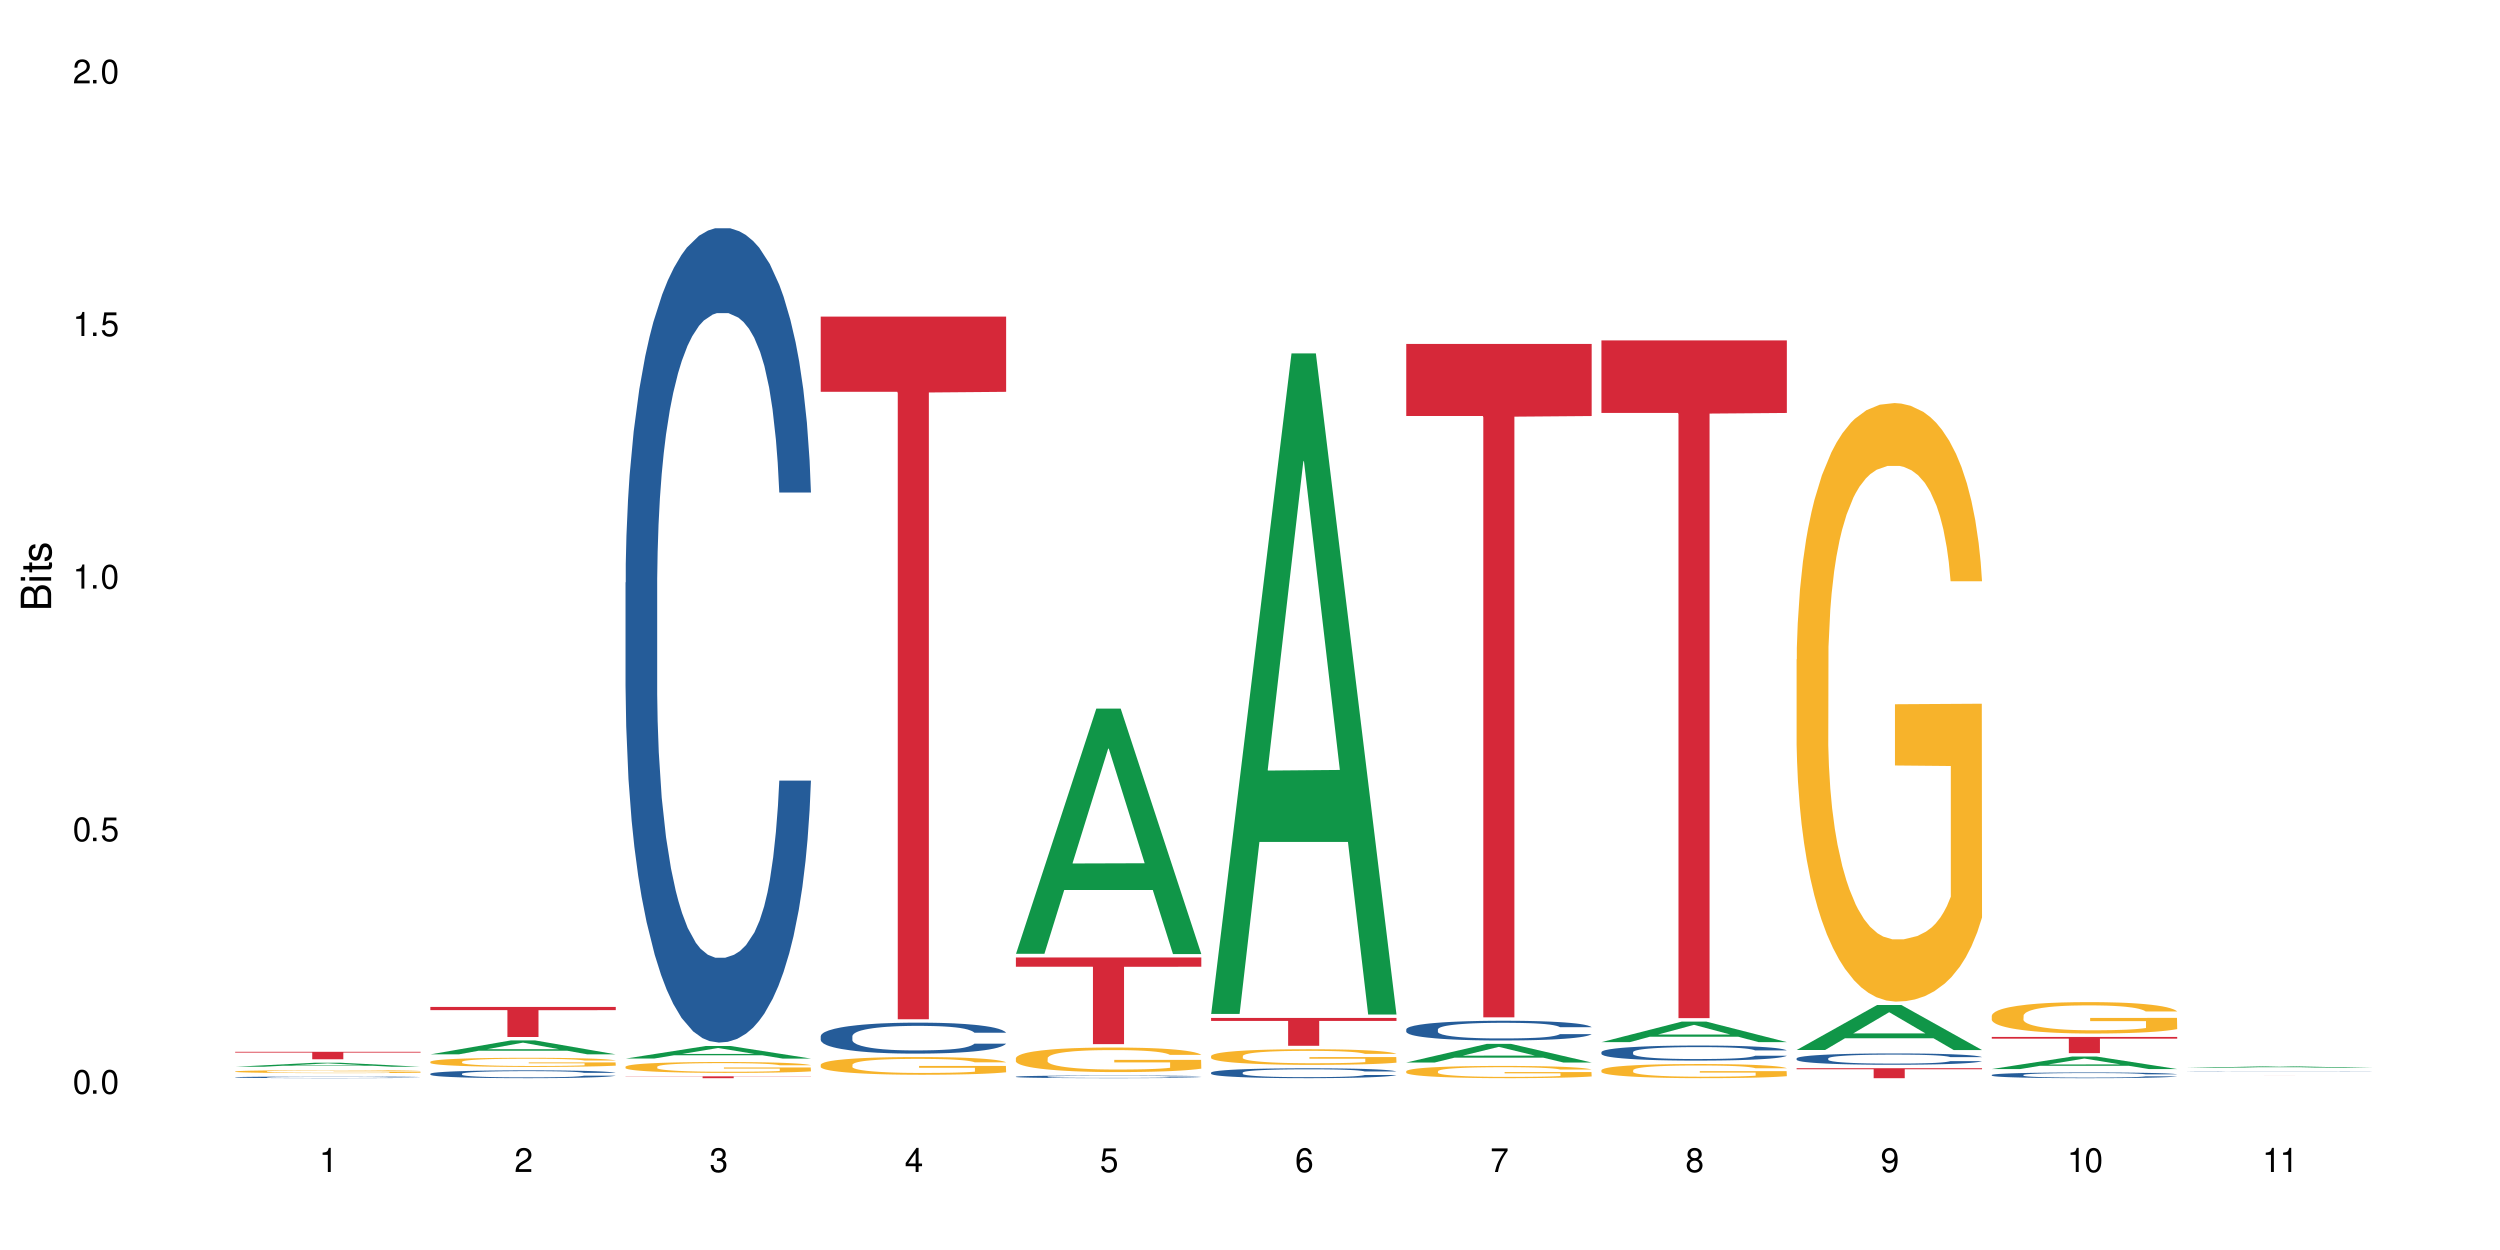 <?xml version="1.0" encoding="UTF-8"?>
<svg xmlns="http://www.w3.org/2000/svg" xmlns:xlink="http://www.w3.org/1999/xlink" width="720" height="360" viewBox="0 0 720 360">
<defs>
<g>
<g id="glyph-0-0">
</g>
<g id="glyph-0-1">
<path d="M 2.641 -6.938 C 2 -6.938 1.422 -6.656 1.078 -6.172 C 0.641 -5.562 0.406 -4.641 0.406 -3.359 C 0.406 -1.016 1.188 0.219 2.641 0.219 C 4.078 0.219 4.859 -1.016 4.859 -3.297 C 4.859 -4.641 4.656 -5.547 4.203 -6.172 C 3.844 -6.656 3.281 -6.938 2.641 -6.938 Z M 2.641 -6.188 C 3.547 -6.188 4 -5.25 4 -3.375 C 4 -1.406 3.562 -0.484 2.625 -0.484 C 1.734 -0.484 1.281 -1.438 1.281 -3.344 C 1.281 -5.25 1.734 -6.188 2.641 -6.188 Z M 2.641 -6.188 "/>
</g>
<g id="glyph-0-2">
<path d="M 1.828 -1 L 0.828 -1 L 0.828 0 L 1.828 0 Z M 1.828 -1 "/>
</g>
<g id="glyph-0-3">
<path d="M 4.562 -6.797 L 1.062 -6.797 L 0.547 -3.094 L 1.328 -3.094 C 1.719 -3.562 2.047 -3.734 2.578 -3.734 C 3.484 -3.734 4.062 -3.109 4.062 -2.094 C 4.062 -1.125 3.484 -0.531 2.578 -0.531 C 1.828 -0.531 1.375 -0.906 1.188 -1.672 L 0.328 -1.672 C 0.453 -1.109 0.547 -0.844 0.75 -0.594 C 1.125 -0.078 1.828 0.219 2.594 0.219 C 3.969 0.219 4.922 -0.781 4.922 -2.219 C 4.922 -3.562 4.031 -4.484 2.719 -4.484 C 2.25 -4.484 1.859 -4.359 1.469 -4.062 L 1.734 -5.969 L 4.562 -5.969 Z M 4.562 -6.797 "/>
</g>
<g id="glyph-0-4">
<path d="M 2.484 -4.938 L 2.484 0 L 3.328 0 L 3.328 -6.938 L 2.766 -6.938 C 2.469 -5.875 2.281 -5.734 0.984 -5.562 L 0.984 -4.938 Z M 2.484 -4.938 "/>
</g>
<g id="glyph-0-5">
<path d="M 4.859 -0.828 L 1.281 -0.828 C 1.359 -1.406 1.672 -1.781 2.5 -2.281 L 3.469 -2.828 C 4.406 -3.344 4.906 -4.062 4.906 -4.906 C 4.906 -5.484 4.672 -6.031 4.266 -6.406 C 3.859 -6.766 3.375 -6.938 2.719 -6.938 C 1.859 -6.938 1.219 -6.625 0.844 -6.031 C 0.609 -5.672 0.5 -5.234 0.484 -4.531 L 1.328 -4.531 C 1.359 -5.016 1.406 -5.281 1.531 -5.516 C 1.75 -5.938 2.188 -6.203 2.703 -6.203 C 3.469 -6.203 4.031 -5.641 4.031 -4.891 C 4.031 -4.344 3.719 -3.859 3.125 -3.516 L 2.234 -3 C 0.812 -2.172 0.406 -1.531 0.328 -0.016 L 4.859 -0.016 Z M 4.859 -0.828 "/>
</g>
<g id="glyph-0-6">
<path d="M 2.125 -3.188 L 2.578 -3.188 C 3.5 -3.188 3.984 -2.766 3.984 -1.922 C 3.984 -1.062 3.469 -0.531 2.594 -0.531 C 1.656 -0.531 1.203 -1 1.156 -2.016 L 0.312 -2.016 C 0.344 -1.453 0.438 -1.094 0.609 -0.781 C 0.953 -0.109 1.625 0.219 2.547 0.219 C 3.953 0.219 4.859 -0.625 4.859 -1.938 C 4.859 -2.828 4.516 -3.297 3.703 -3.594 C 4.344 -3.844 4.656 -4.328 4.656 -5.031 C 4.656 -6.219 3.875 -6.938 2.578 -6.938 C 1.203 -6.938 0.484 -6.172 0.453 -4.703 L 1.297 -4.703 C 1.312 -5.125 1.344 -5.359 1.453 -5.578 C 1.641 -5.969 2.062 -6.203 2.594 -6.203 C 3.344 -6.203 3.797 -5.75 3.797 -5 C 3.797 -4.516 3.609 -4.219 3.25 -4.047 C 3.016 -3.953 2.703 -3.922 2.125 -3.906 Z M 2.125 -3.188 "/>
</g>
<g id="glyph-0-7">
<path d="M 3.141 -1.672 L 3.141 0 L 3.984 0 L 3.984 -1.672 L 4.984 -1.672 L 4.984 -2.438 L 3.984 -2.438 L 3.984 -6.938 L 3.359 -6.938 L 0.266 -2.578 L 0.266 -1.672 Z M 3.141 -2.438 L 1 -2.438 L 3.141 -5.5 Z M 3.141 -2.438 "/>
</g>
<g id="glyph-0-8">
<path d="M 4.781 -5.125 C 4.609 -6.266 3.891 -6.938 2.844 -6.938 C 2.094 -6.938 1.422 -6.578 1.031 -5.953 C 0.594 -5.266 0.406 -4.422 0.406 -3.172 C 0.406 -2 0.578 -1.25 0.984 -0.641 C 1.359 -0.078 1.953 0.219 2.703 0.219 C 3.984 0.219 4.922 -0.75 4.922 -2.094 C 4.922 -3.375 4.062 -4.281 2.844 -4.281 C 2.172 -4.281 1.641 -4.031 1.281 -3.516 C 1.281 -5.234 1.828 -6.188 2.797 -6.188 C 3.391 -6.188 3.797 -5.797 3.938 -5.125 Z M 2.734 -3.531 C 3.547 -3.531 4.062 -2.953 4.062 -2.031 C 4.062 -1.156 3.484 -0.531 2.703 -0.531 C 1.922 -0.531 1.328 -1.188 1.328 -2.078 C 1.328 -2.938 1.906 -3.531 2.734 -3.531 Z M 2.734 -3.531 "/>
</g>
<g id="glyph-0-9">
<path d="M 4.984 -6.797 L 0.438 -6.797 L 0.438 -5.969 L 4.109 -5.969 C 2.5 -3.656 1.828 -2.234 1.328 0 L 2.219 0 C 2.594 -2.172 3.453 -4.047 4.984 -6.094 Z M 4.984 -6.797 "/>
</g>
<g id="glyph-0-10">
<path d="M 3.75 -3.656 C 4.469 -4.094 4.688 -4.438 4.688 -5.078 C 4.688 -6.172 3.844 -6.938 2.641 -6.938 C 1.438 -6.938 0.594 -6.172 0.594 -5.094 C 0.594 -4.438 0.812 -4.094 1.516 -3.656 C 0.734 -3.266 0.359 -2.703 0.359 -1.922 C 0.359 -0.656 1.281 0.219 2.641 0.219 C 3.984 0.219 4.922 -0.656 4.922 -1.922 C 4.922 -2.703 4.531 -3.266 3.75 -3.656 Z M 2.641 -6.188 C 3.359 -6.188 3.812 -5.75 3.812 -5.062 C 3.812 -4.406 3.344 -3.984 2.641 -3.984 C 1.922 -3.984 1.453 -4.406 1.453 -5.078 C 1.453 -5.75 1.922 -6.188 2.641 -6.188 Z M 2.641 -3.266 C 3.484 -3.266 4.062 -2.719 4.062 -1.906 C 4.062 -1.078 3.484 -0.531 2.625 -0.531 C 1.797 -0.531 1.219 -1.094 1.219 -1.906 C 1.219 -2.719 1.781 -3.266 2.641 -3.266 Z M 2.641 -3.266 "/>
</g>
<g id="glyph-0-11">
<path d="M 0.516 -1.578 C 0.672 -0.453 1.406 0.219 2.438 0.219 C 3.188 0.219 3.859 -0.141 4.266 -0.766 C 4.688 -1.453 4.891 -2.297 4.891 -3.547 C 4.891 -4.719 4.703 -5.453 4.312 -6.078 C 3.938 -6.641 3.344 -6.938 2.594 -6.938 C 1.297 -6.938 0.359 -5.969 0.359 -4.625 C 0.359 -3.344 1.234 -2.453 2.453 -2.453 C 3.094 -2.453 3.578 -2.672 4.016 -3.203 C 4 -1.484 3.469 -0.531 2.5 -0.531 C 1.906 -0.531 1.484 -0.906 1.359 -1.578 Z M 2.578 -6.203 C 3.375 -6.203 3.969 -5.531 3.969 -4.641 C 3.969 -3.797 3.391 -3.188 2.547 -3.188 C 1.734 -3.188 1.234 -3.766 1.234 -4.688 C 1.234 -5.562 1.797 -6.203 2.578 -6.203 Z M 2.578 -6.203 "/>
</g>
<g id="glyph-1-0">
</g>
<g id="glyph-1-1">
<path d="M 0 -0.953 L 0 -4.891 C 0 -5.719 -0.234 -6.344 -0.734 -6.797 C -1.188 -7.234 -1.812 -7.469 -2.5 -7.469 C -3.547 -7.469 -4.188 -7 -4.625 -5.875 C -4.984 -6.688 -5.625 -7.094 -6.531 -7.094 C -7.172 -7.094 -7.734 -6.859 -8.141 -6.391 C -8.562 -5.922 -8.75 -5.344 -8.75 -4.5 L -8.75 -0.953 Z M -4.984 -2.062 L -7.766 -2.062 L -7.766 -4.219 C -7.766 -4.844 -7.688 -5.203 -7.453 -5.5 C -7.219 -5.812 -6.859 -5.969 -6.375 -5.969 C -5.891 -5.969 -5.531 -5.812 -5.297 -5.5 C -5.062 -5.203 -4.984 -4.844 -4.984 -4.219 Z M -0.984 -2.062 L -4 -2.062 L -4 -4.781 C -4 -5.766 -3.438 -6.359 -2.484 -6.359 C -1.547 -6.359 -0.984 -5.766 -0.984 -4.781 Z M -0.984 -2.062 "/>
</g>
<g id="glyph-1-2">
<path d="M -6.281 -1.797 L -6.281 -0.797 L 0 -0.797 L 0 -1.797 Z M -8.75 -1.797 L -8.75 -0.797 L -7.484 -0.797 L -7.484 -1.797 Z M -8.75 -1.797 "/>
</g>
<g id="glyph-1-3">
<path d="M -6.281 -3.047 L -6.281 -2.016 L -8.016 -2.016 L -8.016 -1.016 L -6.281 -1.016 L -6.281 -0.172 L -5.469 -0.172 L -5.469 -1.016 L -0.719 -1.016 C -0.078 -1.016 0.281 -1.453 0.281 -2.234 C 0.281 -2.5 0.25 -2.719 0.188 -3.047 L -0.641 -3.047 C -0.609 -2.906 -0.594 -2.766 -0.594 -2.562 C -0.594 -2.141 -0.719 -2.016 -1.156 -2.016 L -5.469 -2.016 L -5.469 -3.047 Z M -6.281 -3.047 "/>
</g>
<g id="glyph-1-4">
<path d="M -4.531 -5.25 C -5.766 -5.25 -6.469 -4.422 -6.469 -2.969 C -6.469 -1.516 -5.719 -0.562 -4.547 -0.562 C -3.562 -0.562 -3.094 -1.062 -2.734 -2.562 L -2.516 -3.484 C -2.344 -4.188 -2.094 -4.469 -1.641 -4.469 C -1.047 -4.469 -0.641 -3.875 -0.641 -3 C -0.641 -2.453 -0.797 -2 -1.062 -1.75 C -1.25 -1.594 -1.422 -1.531 -1.875 -1.469 L -1.875 -0.406 C -0.422 -0.453 0.281 -1.266 0.281 -2.922 C 0.281 -4.5 -0.5 -5.516 -1.719 -5.516 C -2.656 -5.516 -3.172 -4.984 -3.469 -3.734 L -3.703 -2.766 C -3.891 -1.953 -4.156 -1.609 -4.594 -1.609 C -5.188 -1.609 -5.547 -2.125 -5.547 -2.938 C -5.547 -3.75 -5.203 -4.172 -4.531 -4.203 Z M -4.531 -5.25 "/>
</g>
</g>
</defs>
<rect x="-72" y="-36" width="864" height="432" fill="rgb(100%, 100%, 100%)" fill-opacity="1"/>
<path fill-rule="nonzero" fill="rgb(6.275%, 58.824%, 28.235%)" fill-opacity="1" d="M 67.73 307.223 L 67.789 307.223 L 90.895 306.059 L 97.91 306.059 L 121.133 307.227 L 112.973 307.227 L 107.152 306.922 L 81.652 306.922 L 75.945 307.223 L 67.73 307.223 L 84.105 306.793 L 104.816 306.793 L 94.488 306.246 L 94.375 306.246 L 94.262 306.25 L 84.047 306.793 L 84.105 306.793 Z M 67.73 307.223 "/>
<path fill-rule="nonzero" fill="rgb(14.51%, 36.078%, 60%)" fill-opacity="1" d="M 67.73 310.25 L 67.797 310.246 L 67.797 310.238 L 67.992 310.223 L 68.449 310.199 L 68.902 310.188 L 70.074 310.16 L 71.703 310.137 L 73.398 310.117 L 74.633 310.105 L 75.742 310.098 L 78.281 310.082 L 79.91 310.074 L 81.668 310.066 L 83.816 310.059 L 85.379 310.055 L 88.895 310.047 L 91.5 310.047 L 93.52 310.043 L 97.883 310.043 L 100.488 310.047 L 102.375 310.047 L 104.461 310.051 L 106.219 310.055 L 109.281 310.066 L 112.016 310.078 L 113.254 310.082 L 115.207 310.098 L 116.703 310.109 L 117.746 310.121 L 118.918 310.137 L 119.961 310.156 L 120.742 310.18 L 121.133 310.195 L 112.016 310.195 L 111.559 310.18 L 111.039 310.164 L 110.062 310.148 L 109.086 310.137 L 107.715 310.125 L 106.48 310.113 L 104.785 310.105 L 103.289 310.102 L 101.727 310.098 L 100.227 310.094 L 92.805 310.094 L 90.262 310.098 L 88.895 310.102 L 86.941 310.105 L 85.574 310.113 L 83.945 310.121 L 82.84 310.129 L 81.473 310.141 L 80.496 310.148 L 79.387 310.164 L 78.738 310.172 L 78.152 310.184 L 77.629 310.199 L 77.238 310.215 L 76.977 310.23 L 76.848 310.246 L 76.848 310.312 L 76.977 310.328 L 77.305 310.348 L 78.152 310.371 L 79.387 310.395 L 80.82 310.414 L 82.188 310.426 L 82.969 310.434 L 84.012 310.438 L 85.641 310.445 L 87.984 310.457 L 89.352 310.461 L 91.438 310.461 L 93.586 310.465 L 96.449 310.465 L 98.988 310.461 L 100.684 310.461 L 102.441 310.457 L 104.852 310.449 L 106.348 310.441 L 107.652 310.434 L 108.629 310.426 L 109.281 310.418 L 110.258 310.406 L 111.039 310.391 L 111.625 310.375 L 112.016 310.363 L 121.133 310.363 L 120.742 310.379 L 119.57 310.41 L 118.656 310.422 L 117.613 310.438 L 116.117 310.453 L 114.879 310.461 L 113.254 310.473 L 111.754 310.48 L 110.125 310.488 L 107.715 310.496 L 106.152 310.5 L 104.461 310.504 L 102.441 310.508 L 99.902 310.512 L 89.871 310.512 L 87.203 310.508 L 83.883 310.5 L 81.473 310.492 L 79.582 310.484 L 77.957 310.473 L 76.133 310.461 L 73.789 310.445 L 72.355 310.43 L 71.379 310.418 L 70.27 310.402 L 69.488 310.387 L 68.578 310.363 L 67.926 310.332 L 67.73 310.309 Z M 67.73 310.25 "/>
<path fill-rule="nonzero" fill="rgb(96.863%, 70.196%, 16.863%)" fill-opacity="1" d="M 67.73 308.574 L 67.797 308.574 L 67.797 308.559 L 68.055 308.523 L 68.707 308.473 L 69.555 308.434 L 70.465 308.402 L 71.051 308.387 L 72.027 308.363 L 72.875 308.348 L 75.023 308.312 L 77.762 308.277 L 79.258 308.266 L 80.949 308.25 L 83.359 308.234 L 84.469 308.23 L 87.855 308.219 L 91.695 308.211 L 95.93 308.207 L 97.883 308.211 L 100.555 308.211 L 104.199 308.223 L 106.285 308.23 L 107.91 308.234 L 109.605 308.246 L 111.688 308.262 L 113.645 308.281 L 115.207 308.301 L 116.77 308.324 L 118.07 308.348 L 119.18 308.375 L 120.156 308.406 L 120.742 308.434 L 121.133 308.461 L 112.078 308.461 L 111.559 308.434 L 110.973 308.414 L 109.996 308.387 L 108.043 308.355 L 106.219 308.336 L 104.656 308.32 L 102.703 308.312 L 100.812 308.305 L 98.664 308.301 L 97.363 308.297 L 93.91 308.297 L 90.785 308.305 L 88.961 308.309 L 87.66 308.316 L 85.836 308.328 L 84.727 308.336 L 84.078 308.344 L 82.125 308.367 L 80.82 308.391 L 80.105 308.402 L 79.191 308.426 L 78.543 308.449 L 77.824 308.48 L 77.434 308.504 L 76.914 308.555 L 76.848 308.695 L 77.043 308.727 L 77.434 308.758 L 77.957 308.785 L 78.738 308.816 L 79.52 308.836 L 80.887 308.867 L 82.059 308.887 L 82.969 308.902 L 84.727 308.922 L 85.445 308.93 L 87.137 308.941 L 88.895 308.953 L 91.047 308.965 L 92.672 308.969 L 95.277 308.973 L 98.598 308.973 L 102.508 308.969 L 104.98 308.961 L 106.676 308.953 L 107.781 308.949 L 109.148 308.941 L 110.125 308.934 L 111.039 308.926 L 112.145 308.91 L 112.145 308.727 L 96.059 308.723 L 96.059 308.637 L 121.066 308.637 L 121.133 308.941 L 119.766 308.961 L 118.07 308.98 L 116.441 308.996 L 114.75 309.012 L 112.34 309.027 L 110.387 309.035 L 107.391 309.047 L 104.656 309.055 L 101.789 309.059 L 99.25 309.059 L 96.254 309.062 L 93.586 309.059 L 90.719 309.055 L 88.441 309.047 L 86.355 309.039 L 84.273 309.031 L 81.668 309.016 L 79.973 309 L 78.215 308.984 L 76.457 308.965 L 74.895 308.945 L 73.852 308.93 L 72.812 308.91 L 71.703 308.887 L 70.66 308.859 L 69.879 308.836 L 69.164 308.809 L 68.645 308.781 L 68.121 308.746 L 67.859 308.719 L 67.73 308.695 Z M 67.73 308.574 "/>
<path fill-rule="nonzero" fill="rgb(83.922%, 15.686%, 22.353%)" fill-opacity="1" d="M 67.73 302.918 L 121.133 302.918 L 121.133 303.148 L 98.875 303.152 L 98.875 305.074 L 89.922 305.074 L 89.922 303.152 L 89.793 303.148 L 67.73 303.148 Z M 67.73 302.918 "/>
<path fill-rule="nonzero" fill="rgb(6.275%, 58.824%, 28.235%)" fill-opacity="1" d="M 123.941 303.652 L 124 303.648 L 147.105 299.641 L 154.125 299.641 L 177.344 303.656 L 169.184 303.656 L 163.367 302.609 L 137.863 302.609 L 132.156 303.652 L 123.941 303.652 L 140.316 302.176 L 161.027 302.172 L 150.699 300.297 L 150.586 300.293 L 150.473 300.305 L 140.258 302.172 L 140.316 302.176 Z M 123.941 303.652 "/>
<path fill-rule="nonzero" fill="rgb(14.51%, 36.078%, 60%)" fill-opacity="1" d="M 123.941 309.238 L 124.008 309.238 L 124.008 309.188 L 124.203 309.109 L 124.66 309.012 L 125.113 308.941 L 126.285 308.82 L 127.914 308.703 L 129.609 308.613 L 130.844 308.559 L 131.953 308.52 L 134.492 308.441 L 136.121 308.402 L 137.879 308.367 L 140.027 308.332 L 141.59 308.312 L 145.109 308.281 L 147.711 308.266 L 149.73 308.258 L 154.094 308.258 L 156.699 308.266 L 158.59 308.277 L 160.672 308.293 L 162.43 308.312 L 165.492 308.359 L 168.227 308.414 L 169.465 308.449 L 171.418 308.512 L 172.914 308.574 L 173.957 308.629 L 175.129 308.703 L 176.172 308.797 L 176.953 308.902 L 177.344 308.992 L 168.227 308.992 L 167.77 308.906 L 167.25 308.844 L 166.273 308.758 L 165.297 308.699 L 163.93 308.641 L 162.691 308.602 L 160.996 308.562 L 159.5 308.539 L 157.938 308.52 L 156.438 308.508 L 153.574 308.492 L 150.254 308.492 L 149.016 308.496 L 146.477 308.516 L 145.109 308.527 L 143.152 308.559 L 141.785 308.586 L 140.156 308.625 L 139.051 308.66 L 137.684 308.715 L 136.707 308.762 L 135.598 308.828 L 134.949 308.883 L 134.363 308.938 L 133.84 309.008 L 133.449 309.078 L 133.191 309.156 L 133.059 309.23 L 133.059 309.551 L 133.191 309.625 L 133.516 309.711 L 134.363 309.836 L 135.598 309.945 L 137.031 310.031 L 138.398 310.094 L 139.18 310.121 L 140.223 310.156 L 141.852 310.195 L 144.195 310.238 L 145.562 310.254 L 147.648 310.27 L 149.797 310.277 L 152.66 310.277 L 155.203 310.27 L 156.895 310.262 L 158.652 310.242 L 161.062 310.207 L 162.559 310.176 L 163.863 310.137 L 164.84 310.098 L 165.492 310.062 L 166.469 310 L 167.25 309.93 L 167.836 309.859 L 168.227 309.789 L 177.344 309.789 L 176.953 309.871 L 176.367 309.949 L 175.781 310.012 L 174.867 310.082 L 173.828 310.148 L 172.328 310.219 L 171.09 310.266 L 169.465 310.316 L 167.965 310.355 L 166.336 310.391 L 163.93 310.434 L 162.363 310.453 L 160.672 310.473 L 158.652 310.488 L 156.113 310.504 L 153.379 310.512 L 150.84 310.512 L 148.102 310.508 L 146.086 310.5 L 143.414 310.48 L 140.094 310.445 L 137.684 310.406 L 135.793 310.367 L 134.168 310.324 L 132.344 310.27 L 130 310.18 L 128.566 310.109 L 127.59 310.051 L 126.48 309.973 L 125.699 309.898 L 124.789 309.785 L 124.137 309.637 L 123.941 309.523 Z M 123.941 309.238 "/>
<path fill-rule="nonzero" fill="rgb(96.863%, 70.196%, 16.863%)" fill-opacity="1" d="M 123.941 305.77 L 124.008 305.766 L 124.008 305.719 L 124.27 305.609 L 124.918 305.461 L 125.766 305.336 L 126.676 305.242 L 127.266 305.191 L 128.242 305.117 L 129.086 305.066 L 131.234 304.957 L 133.973 304.855 L 135.469 304.812 L 137.164 304.773 L 139.57 304.727 L 140.68 304.711 L 144.066 304.672 L 147.906 304.648 L 152.141 304.641 L 154.094 304.641 L 156.766 304.652 L 160.41 304.68 L 162.496 304.703 L 164.125 304.727 L 165.816 304.758 L 167.902 304.805 L 169.855 304.863 L 171.418 304.922 L 172.98 304.992 L 174.281 305.07 L 175.391 305.156 L 176.367 305.258 L 176.953 305.34 L 177.344 305.426 L 168.293 305.426 L 167.77 305.34 L 167.184 305.273 L 166.207 305.195 L 165.23 305.137 L 164.254 305.094 L 162.43 305.031 L 160.867 304.992 L 158.914 304.957 L 157.023 304.938 L 154.875 304.922 L 153.574 304.918 L 150.121 304.918 L 146.996 304.934 L 145.172 304.953 L 143.871 304.973 L 142.047 305.008 L 140.941 305.035 L 140.289 305.055 L 138.336 305.129 L 137.031 305.199 L 136.316 305.242 L 135.402 305.316 L 134.754 305.383 L 134.035 305.477 L 133.645 305.551 L 133.125 305.715 L 133.059 306.148 L 133.254 306.238 L 133.645 306.336 L 134.168 306.422 L 134.949 306.516 L 135.73 306.586 L 137.098 306.68 L 138.27 306.742 L 139.18 306.781 L 140.941 306.848 L 141.656 306.867 L 143.348 306.914 L 145.109 306.945 L 147.258 306.977 L 148.883 306.988 L 151.488 307 L 154.812 307 L 158.719 306.988 L 161.191 306.969 L 162.887 306.949 L 163.992 306.934 L 165.359 306.906 L 166.336 306.883 L 167.25 306.855 L 168.355 306.812 L 168.355 306.238 L 152.27 306.234 L 152.27 305.965 L 177.277 305.965 L 177.344 306.906 L 175.977 306.969 L 174.281 307.031 L 172.656 307.082 L 170.961 307.121 L 168.551 307.168 L 166.598 307.195 L 163.602 307.23 L 160.867 307.25 L 158 307.266 L 155.461 307.273 L 152.465 307.277 L 149.797 307.27 L 146.93 307.258 L 144.652 307.238 L 142.566 307.215 L 140.484 307.184 L 137.879 307.133 L 136.188 307.09 L 134.426 307.039 L 132.668 306.98 L 131.105 306.914 L 130.062 306.863 L 129.023 306.805 L 127.914 306.734 L 126.871 306.652 L 126.09 306.578 L 125.375 306.492 L 124.855 306.414 L 124.332 306.305 L 124.074 306.219 L 123.941 306.145 Z M 123.941 305.77 "/>
<path fill-rule="nonzero" fill="rgb(83.922%, 15.686%, 22.353%)" fill-opacity="1" d="M 123.941 289.996 L 177.344 289.996 L 177.344 290.926 L 155.086 290.934 L 155.086 298.656 L 146.133 298.656 L 146.133 290.941 L 146.004 290.926 L 123.941 290.926 Z M 123.941 289.996 "/>
<path fill-rule="nonzero" fill="rgb(6.275%, 58.824%, 28.235%)" fill-opacity="1" d="M 180.152 304.867 L 180.211 304.863 L 203.316 301.242 L 210.336 301.242 L 233.555 304.871 L 225.395 304.871 L 219.578 303.926 L 194.074 303.926 L 188.371 304.867 L 180.152 304.867 L 196.527 303.531 L 217.238 303.531 L 206.91 301.836 L 206.797 301.832 L 206.684 301.844 L 196.473 303.531 L 196.527 303.531 Z M 180.152 304.867 "/>
<path fill-rule="nonzero" fill="rgb(14.51%, 36.078%, 60%)" fill-opacity="1" d="M 180.152 167.781 L 180.219 167.566 L 180.219 162.422 L 180.414 154.277 L 180.871 143.988 L 181.324 136.914 L 182.5 124.266 L 184.125 112.047 L 185.82 102.613 L 187.059 97.043 L 188.164 92.754 L 190.703 84.824 L 192.332 80.75 L 194.09 77.105 L 196.238 73.461 L 197.801 71.316 L 201.32 67.887 L 203.922 66.387 L 205.941 65.742 L 210.305 65.742 L 212.91 66.602 L 214.801 67.672 L 216.883 69.387 L 218.641 71.316 L 221.703 76.035 L 224.438 82.035 L 225.676 85.465 L 227.629 92.109 L 229.125 98.543 L 230.168 104.117 L 231.34 112.047 L 232.383 121.695 L 233.164 132.625 L 233.555 141.844 L 224.438 141.844 L 223.98 133.27 L 223.461 126.625 L 222.484 117.836 L 221.508 111.617 L 220.141 105.402 L 218.902 101.328 L 217.207 97.254 L 215.711 94.684 L 214.148 92.754 L 212.648 91.469 L 209.785 90.18 L 206.465 90.18 L 205.227 90.609 L 202.688 92.324 L 201.32 93.824 L 199.363 96.828 L 197.996 99.613 L 196.371 103.902 L 195.262 107.547 L 193.895 113.117 L 192.918 118.051 L 191.812 125.125 L 191.16 130.484 L 190.574 136.484 L 190.051 143.559 L 189.66 151.062 L 189.402 158.992 L 189.27 166.711 L 189.27 199.938 L 189.402 207.656 L 189.727 216.656 L 190.574 229.734 L 191.812 241.098 L 193.242 250.098 L 194.609 256.531 L 195.395 259.531 L 196.434 262.961 L 198.062 267.25 L 200.406 271.535 L 201.773 273.25 L 203.859 274.965 L 206.008 275.824 L 208.875 275.824 L 211.414 274.965 L 213.105 273.895 L 214.863 272.18 L 217.273 268.535 L 218.773 265.105 L 220.074 261.031 L 221.051 256.957 L 221.703 253.527 L 222.68 246.883 L 223.461 239.594 L 224.047 232.094 L 224.438 224.805 L 233.555 224.805 L 233.164 233.379 L 232.578 241.738 L 231.992 247.957 L 231.082 255.457 L 230.039 262.105 L 228.539 269.605 L 227.305 274.535 L 225.676 279.895 L 224.176 283.969 L 222.551 287.613 L 220.141 291.902 L 218.578 294.043 L 216.883 295.973 L 214.863 297.688 L 212.324 299.188 L 209.59 300.047 L 207.051 300.262 L 204.316 299.832 L 202.297 298.977 L 199.625 297.047 L 196.305 293.188 L 193.895 289.113 L 192.008 285.039 L 190.379 280.754 L 188.555 274.965 L 186.211 265.535 L 184.777 258.246 L 183.801 252.242 L 182.695 243.883 L 181.914 236.379 L 181 224.375 L 180.348 209.156 L 180.152 197.363 Z M 180.152 167.781 "/>
<path fill-rule="nonzero" fill="rgb(96.863%, 70.196%, 16.863%)" fill-opacity="1" d="M 180.152 307.199 L 180.219 307.199 L 180.219 307.141 L 180.48 307.012 L 181.129 306.832 L 181.977 306.688 L 182.891 306.57 L 183.477 306.512 L 184.453 306.426 L 185.297 306.363 L 187.449 306.234 L 190.184 306.113 L 191.68 306.062 L 193.375 306.012 L 195.785 305.957 L 196.891 305.938 L 200.277 305.891 L 204.121 305.863 L 208.352 305.855 L 210.305 305.855 L 212.977 305.867 L 216.621 305.902 L 218.707 305.93 L 220.336 305.957 L 222.027 305.996 L 224.113 306.051 L 226.066 306.121 L 227.629 306.191 L 229.191 306.277 L 230.492 306.367 L 231.602 306.469 L 232.578 306.59 L 233.164 306.691 L 233.555 306.789 L 224.504 306.789 L 223.98 306.691 L 223.395 306.613 L 222.418 306.516 L 221.441 306.449 L 220.465 306.395 L 218.641 306.32 L 217.078 306.273 L 215.125 306.234 L 213.238 306.207 L 211.086 306.191 L 209.785 306.184 L 206.332 306.184 L 203.207 306.203 L 201.383 306.227 L 200.082 306.25 L 198.258 306.293 L 197.152 306.328 L 196.5 306.352 L 194.547 306.441 L 193.242 306.52 L 192.527 306.574 L 191.617 306.66 L 190.965 306.738 L 190.246 306.852 L 189.855 306.938 L 189.336 307.133 L 189.27 307.652 L 189.465 307.762 L 189.855 307.879 L 190.379 307.98 L 191.16 308.09 L 191.941 308.172 L 193.309 308.285 L 194.48 308.359 L 195.395 308.41 L 197.152 308.484 L 197.867 308.512 L 199.562 308.562 L 201.32 308.605 L 203.469 308.637 L 205.098 308.656 L 207.699 308.668 L 211.023 308.668 L 214.93 308.652 L 217.402 308.629 L 219.098 308.605 L 220.203 308.586 L 221.57 308.555 L 222.551 308.527 L 223.461 308.496 L 224.566 308.445 L 224.566 307.762 L 208.484 307.758 L 208.484 307.438 L 233.488 307.434 L 233.555 308.555 L 232.188 308.633 L 230.492 308.707 L 228.867 308.766 L 227.172 308.812 L 224.762 308.867 L 222.809 308.902 L 219.812 308.941 L 217.078 308.969 L 214.215 308.984 L 211.672 308.992 L 208.68 308.996 L 206.008 308.992 L 203.141 308.973 L 200.863 308.949 L 198.777 308.922 L 196.695 308.887 L 194.09 308.824 L 192.398 308.777 L 190.641 308.715 L 188.879 308.645 L 187.316 308.566 L 186.277 308.508 L 185.234 308.438 L 184.125 308.352 L 183.086 308.254 L 182.305 308.164 L 181.586 308.062 L 181.066 307.969 L 180.543 307.84 L 180.285 307.738 L 180.152 307.648 Z M 180.152 307.199 "/>
<path fill-rule="nonzero" fill="rgb(83.922%, 15.686%, 22.353%)" fill-opacity="1" d="M 180.152 309.98 L 233.555 309.98 L 233.555 310.035 L 211.301 310.039 L 211.301 310.512 L 202.344 310.512 L 202.344 310.039 L 202.215 310.035 L 180.152 310.035 Z M 180.152 309.98 "/>
<path fill-rule="nonzero" fill="rgb(14.51%, 36.078%, 60%)" fill-opacity="1" d="M 236.367 298.406 L 236.43 298.398 L 236.43 298.203 L 236.625 297.895 L 237.082 297.504 L 237.539 297.234 L 238.711 296.754 L 240.34 296.289 L 242.031 295.93 L 243.27 295.719 L 244.375 295.555 L 246.914 295.254 L 248.543 295.098 L 250.301 294.961 L 252.449 294.82 L 254.016 294.738 L 257.531 294.609 L 260.137 294.555 L 262.152 294.527 L 266.516 294.527 L 269.121 294.562 L 271.012 294.602 L 273.094 294.668 L 274.852 294.738 L 277.914 294.918 L 280.648 295.148 L 281.887 295.277 L 283.84 295.531 L 285.34 295.773 L 286.379 295.988 L 287.551 296.289 L 288.594 296.656 L 289.375 297.07 L 289.766 297.422 L 280.648 297.422 L 280.191 297.094 L 279.672 296.844 L 278.695 296.508 L 277.719 296.273 L 276.352 296.035 L 275.113 295.883 L 273.422 295.727 L 271.922 295.629 L 270.359 295.555 L 268.863 295.508 L 265.996 295.457 L 262.676 295.457 L 261.438 295.473 L 258.898 295.539 L 257.531 295.598 L 255.578 295.711 L 254.211 295.816 L 252.582 295.98 L 251.473 296.117 L 250.105 296.328 L 249.129 296.516 L 248.023 296.785 L 247.371 296.988 L 246.785 297.219 L 246.266 297.488 L 245.875 297.773 L 245.613 298.074 L 245.484 298.367 L 245.484 299.629 L 245.613 299.922 L 245.938 300.266 L 246.785 300.762 L 248.023 301.195 L 249.457 301.535 L 250.824 301.781 L 251.605 301.895 L 252.645 302.023 L 254.273 302.188 L 256.617 302.352 L 257.984 302.418 L 260.07 302.48 L 262.219 302.516 L 265.086 302.516 L 267.625 302.48 L 269.316 302.441 L 271.074 302.375 L 273.484 302.238 L 274.984 302.105 L 276.285 301.953 L 277.262 301.797 L 277.914 301.668 L 278.891 301.414 L 279.672 301.137 L 280.258 300.852 L 280.648 300.574 L 289.766 300.574 L 289.375 300.902 L 288.789 301.219 L 288.203 301.453 L 287.293 301.738 L 286.25 301.992 L 284.75 302.277 L 283.516 302.465 L 281.887 302.668 L 280.387 302.824 L 278.762 302.961 L 276.352 303.125 L 274.789 303.207 L 273.094 303.281 L 271.074 303.344 L 268.535 303.402 L 265.801 303.434 L 263.262 303.441 L 260.527 303.426 L 258.508 303.395 L 255.836 303.32 L 252.516 303.176 L 250.105 303.02 L 248.219 302.863 L 246.59 302.703 L 244.766 302.48 L 242.422 302.125 L 240.988 301.848 L 240.012 301.617 L 238.906 301.301 L 238.125 301.016 L 237.211 300.559 L 236.562 299.98 L 236.367 299.531 Z M 236.367 298.406 "/>
<path fill-rule="nonzero" fill="rgb(96.863%, 70.196%, 16.863%)" fill-opacity="1" d="M 236.367 306.613 L 236.43 306.609 L 236.43 306.516 L 236.691 306.305 L 237.344 306.016 L 238.188 305.777 L 239.102 305.594 L 239.688 305.496 L 240.664 305.355 L 241.512 305.254 L 243.66 305.043 L 246.395 304.848 L 247.891 304.762 L 249.586 304.684 L 251.996 304.594 L 253.102 304.562 L 256.488 304.488 L 260.332 304.441 L 264.562 304.426 L 266.516 304.43 L 269.188 304.449 L 272.836 304.5 L 274.918 304.547 L 276.547 304.594 L 278.238 304.656 L 280.324 304.75 L 282.277 304.859 L 283.84 304.973 L 285.402 305.113 L 286.707 305.262 L 287.812 305.426 L 288.789 305.621 L 289.375 305.785 L 289.766 305.945 L 280.715 305.945 L 280.191 305.785 L 279.605 305.656 L 278.629 305.504 L 277.652 305.391 L 276.676 305.305 L 274.852 305.184 L 273.289 305.105 L 271.336 305.043 L 269.449 305 L 267.301 304.973 L 265.996 304.961 L 262.543 304.961 L 259.418 304.996 L 257.594 305.031 L 256.293 305.07 L 254.469 305.141 L 253.363 305.195 L 252.711 305.234 L 250.758 305.379 L 249.457 305.508 L 248.738 305.598 L 247.828 305.738 L 247.176 305.863 L 246.461 306.051 L 246.07 306.191 L 245.547 306.508 L 245.484 307.348 L 245.68 307.523 L 246.07 307.715 L 246.59 307.883 L 247.371 308.059 L 248.152 308.195 L 249.52 308.379 L 250.691 308.5 L 251.605 308.578 L 253.363 308.703 L 254.078 308.746 L 255.773 308.828 L 257.531 308.895 L 259.68 308.953 L 261.309 308.98 L 263.914 309.004 L 267.234 309.004 L 271.141 308.973 L 273.617 308.938 L 275.309 308.898 L 276.418 308.867 L 277.785 308.816 L 278.762 308.77 L 279.672 308.719 L 280.781 308.641 L 280.781 307.523 L 264.695 307.52 L 264.695 306.996 L 289.699 306.992 L 289.766 308.816 L 288.398 308.941 L 286.707 309.062 L 285.078 309.156 L 283.383 309.234 L 280.977 309.324 L 279.02 309.379 L 276.023 309.445 L 273.289 309.488 L 270.426 309.516 L 267.887 309.531 L 264.891 309.535 L 262.219 309.523 L 259.355 309.496 L 257.074 309.461 L 254.992 309.414 L 252.906 309.352 L 250.301 309.254 L 248.609 309.176 L 246.852 309.078 L 245.094 308.961 L 243.527 308.836 L 242.488 308.738 L 241.445 308.625 L 240.34 308.484 L 239.297 308.328 L 238.516 308.18 L 237.797 308.02 L 237.277 307.863 L 236.758 307.656 L 236.496 307.488 L 236.367 307.344 Z M 236.367 306.613 "/>
<path fill-rule="nonzero" fill="rgb(83.922%, 15.686%, 22.353%)" fill-opacity="1" d="M 236.367 91.184 L 289.766 91.184 L 289.766 112.844 L 267.512 113.035 L 267.512 293.547 L 258.555 293.547 L 258.555 113.227 L 258.426 112.844 L 236.367 112.844 Z M 236.367 91.184 "/>
<path fill-rule="nonzero" fill="rgb(6.275%, 58.824%, 28.235%)" fill-opacity="1" d="M 292.578 274.703 L 292.633 274.637 L 315.738 204.074 L 322.758 204.074 L 345.977 274.77 L 337.82 274.77 L 332 256.312 L 306.496 256.312 L 300.793 274.703 L 292.578 274.703 L 308.949 248.68 L 329.66 248.613 L 319.336 215.625 L 319.219 215.559 L 319.105 215.758 L 308.895 248.613 L 308.949 248.68 Z M 292.578 274.703 "/>
<path fill-rule="nonzero" fill="rgb(14.51%, 36.078%, 60%)" fill-opacity="1" d="M 292.578 310.078 L 292.641 310.078 L 292.641 310.062 L 292.836 310.035 L 293.293 310.004 L 293.75 309.98 L 294.922 309.938 L 296.551 309.898 L 298.242 309.867 L 299.48 309.848 L 300.586 309.836 L 303.125 309.809 L 304.754 309.797 L 306.512 309.785 L 308.664 309.77 L 310.227 309.766 L 313.742 309.754 L 316.348 309.75 L 318.367 309.746 L 322.73 309.746 L 325.332 309.75 L 327.223 309.754 L 329.305 309.758 L 331.066 309.766 L 334.125 309.781 L 336.859 309.801 L 338.098 309.812 L 340.051 309.832 L 341.551 309.852 L 342.59 309.871 L 343.762 309.898 L 344.805 309.93 L 345.586 309.965 L 345.977 309.996 L 336.859 309.996 L 336.406 309.969 L 335.883 309.945 L 334.906 309.918 L 333.93 309.895 L 332.562 309.875 L 331.324 309.863 L 329.633 309.848 L 328.133 309.84 L 326.57 309.836 L 325.074 309.832 L 322.207 309.824 L 318.887 309.824 L 317.648 309.828 L 315.109 309.832 L 313.742 309.84 L 311.789 309.848 L 310.422 309.855 L 308.793 309.871 L 307.684 309.883 L 306.316 309.902 L 305.34 309.918 L 304.234 309.941 L 303.582 309.957 L 302.996 309.977 L 302.477 310 L 302.086 310.023 L 301.824 310.051 L 301.695 310.078 L 301.695 310.184 L 301.824 310.211 L 302.148 310.238 L 302.996 310.281 L 304.234 310.32 L 305.668 310.348 L 307.035 310.371 L 307.816 310.379 L 308.859 310.391 L 310.484 310.406 L 312.832 310.418 L 314.199 310.426 L 316.281 310.43 L 318.43 310.434 L 321.297 310.434 L 323.836 310.43 L 325.527 310.426 L 327.289 310.422 L 329.695 310.41 L 331.195 310.398 L 332.496 310.387 L 333.473 310.371 L 334.125 310.359 L 335.102 310.34 L 335.883 310.316 L 336.469 310.289 L 336.859 310.266 L 345.977 310.266 L 345.586 310.293 L 345 310.32 L 344.414 310.344 L 343.504 310.367 L 342.461 310.387 L 340.965 310.414 L 339.727 310.43 L 338.098 310.445 L 336.602 310.461 L 334.973 310.473 L 332.562 310.484 L 331 310.492 L 329.305 310.5 L 327.289 310.504 L 324.746 310.512 L 316.738 310.512 L 314.719 310.508 L 312.047 310.504 L 308.727 310.488 L 306.316 310.477 L 304.43 310.465 L 302.801 310.449 L 300.977 310.43 L 298.633 310.398 L 297.199 310.375 L 296.223 310.355 L 295.117 310.328 L 294.336 310.305 L 293.422 310.266 L 292.773 310.215 L 292.578 310.176 Z M 292.578 310.078 "/>
<path fill-rule="nonzero" fill="rgb(96.863%, 70.196%, 16.863%)" fill-opacity="1" d="M 292.578 304.715 L 292.641 304.711 L 292.641 304.582 L 292.902 304.289 L 293.555 303.891 L 294.398 303.559 L 295.312 303.301 L 295.898 303.164 L 296.875 302.973 L 297.723 302.828 L 299.871 302.539 L 302.605 302.266 L 304.105 302.148 L 305.797 302.039 L 308.207 301.918 L 309.312 301.871 L 312.699 301.77 L 316.543 301.703 L 320.773 301.684 L 322.73 301.691 L 325.398 301.719 L 329.047 301.789 L 331.129 301.852 L 332.758 301.918 L 334.449 302 L 336.535 302.133 L 338.488 302.285 L 340.051 302.441 L 341.613 302.637 L 342.918 302.844 L 344.023 303.066 L 345 303.34 L 345.586 303.566 L 345.977 303.793 L 336.926 303.793 L 336.406 303.566 L 335.82 303.391 L 334.84 303.18 L 333.863 303.023 L 332.887 302.898 L 331.066 302.73 L 329.5 302.629 L 327.547 302.539 L 325.66 302.48 L 323.512 302.441 L 322.207 302.43 L 318.758 302.43 L 315.629 302.473 L 313.809 302.523 L 312.504 302.578 L 310.68 302.676 L 309.574 302.75 L 308.922 302.805 L 306.969 303.004 L 305.668 303.184 L 304.949 303.309 L 304.039 303.5 L 303.387 303.676 L 302.672 303.934 L 302.281 304.129 L 301.758 304.566 L 301.695 305.73 L 301.891 305.977 L 302.281 306.242 L 302.801 306.477 L 303.582 306.719 L 304.363 306.906 L 305.73 307.16 L 306.902 307.328 L 307.816 307.438 L 309.574 307.613 L 310.289 307.672 L 311.984 307.785 L 313.742 307.879 L 315.891 307.957 L 317.52 307.992 L 320.125 308.027 L 323.445 308.027 L 327.352 307.988 L 329.828 307.938 L 331.52 307.883 L 332.629 307.84 L 333.996 307.77 L 334.973 307.703 L 335.883 307.633 L 336.992 307.523 L 336.992 305.977 L 320.906 305.969 L 320.906 305.246 L 345.914 305.238 L 345.977 307.77 L 344.609 307.941 L 342.918 308.109 L 341.289 308.238 L 339.598 308.348 L 337.188 308.473 L 335.234 308.551 L 332.238 308.641 L 329.5 308.699 L 326.637 308.738 L 324.098 308.758 L 321.102 308.762 L 318.43 308.75 L 315.566 308.711 L 313.285 308.66 L 311.203 308.594 L 309.117 308.512 L 306.512 308.375 L 304.82 308.266 L 303.062 308.129 L 301.305 307.969 L 299.742 307.793 L 298.699 307.656 L 297.656 307.504 L 296.551 307.309 L 295.508 307.09 L 294.727 306.887 L 294.008 306.664 L 293.488 306.449 L 292.969 306.156 L 292.707 305.926 L 292.578 305.727 Z M 292.578 304.715 "/>
<path fill-rule="nonzero" fill="rgb(83.922%, 15.686%, 22.353%)" fill-opacity="1" d="M 292.578 275.75 L 345.977 275.75 L 345.977 278.422 L 323.723 278.445 L 323.723 300.703 L 314.77 300.703 L 314.77 278.469 L 314.637 278.422 L 292.578 278.422 Z M 292.578 275.75 "/>
<path fill-rule="nonzero" fill="rgb(6.275%, 58.824%, 28.235%)" fill-opacity="1" d="M 348.789 292.008 L 348.844 291.828 L 371.953 101.773 L 378.969 101.773 L 402.188 292.188 L 394.031 292.188 L 388.211 242.484 L 362.711 242.484 L 357.004 292.008 L 348.789 292.008 L 365.164 221.922 L 385.871 221.742 L 375.547 132.883 L 375.434 132.707 L 375.316 133.242 L 365.105 221.742 L 365.164 221.922 Z M 348.789 292.008 "/>
<path fill-rule="nonzero" fill="rgb(14.51%, 36.078%, 60%)" fill-opacity="1" d="M 348.789 308.906 L 348.852 308.902 L 348.852 308.84 L 349.051 308.742 L 349.504 308.617 L 349.961 308.531 L 351.133 308.375 L 352.762 308.227 L 354.453 308.113 L 355.691 308.047 L 356.797 307.992 L 359.34 307.898 L 360.965 307.848 L 362.727 307.805 L 364.875 307.758 L 366.438 307.734 L 369.953 307.691 L 372.559 307.672 L 374.578 307.664 L 378.941 307.664 L 381.547 307.676 L 383.434 307.688 L 385.52 307.711 L 387.277 307.734 L 390.336 307.789 L 393.07 307.863 L 394.309 307.906 L 396.262 307.984 L 397.762 308.062 L 398.805 308.133 L 399.977 308.227 L 401.016 308.344 L 401.797 308.477 L 402.188 308.59 L 393.07 308.59 L 392.617 308.484 L 392.094 308.406 L 391.117 308.297 L 390.141 308.223 L 388.773 308.148 L 387.535 308.098 L 385.844 308.047 L 384.344 308.016 L 382.781 307.992 L 381.285 307.977 L 378.418 307.961 L 375.098 307.961 L 373.859 307.969 L 371.32 307.988 L 369.953 308.008 L 368 308.043 L 366.633 308.078 L 365.004 308.129 L 363.898 308.172 L 362.531 308.242 L 361.551 308.301 L 360.445 308.387 L 359.793 308.453 L 359.207 308.523 L 358.688 308.609 L 358.297 308.703 L 358.035 308.797 L 357.906 308.891 L 357.906 309.297 L 358.035 309.391 L 358.363 309.496 L 359.207 309.656 L 360.445 309.793 L 361.879 309.902 L 363.246 309.98 L 364.027 310.02 L 365.07 310.059 L 366.695 310.113 L 369.043 310.164 L 370.41 310.184 L 372.492 310.207 L 374.641 310.215 L 377.508 310.215 L 380.047 310.207 L 381.742 310.191 L 383.5 310.172 L 385.91 310.129 L 387.406 310.086 L 388.707 310.035 L 389.688 309.988 L 390.336 309.945 L 391.312 309.863 L 392.094 309.777 L 392.68 309.684 L 393.07 309.598 L 402.188 309.598 L 401.797 309.699 L 401.211 309.801 L 400.625 309.879 L 399.715 309.969 L 398.672 310.051 L 397.176 310.141 L 395.938 310.199 L 394.309 310.266 L 392.812 310.316 L 391.184 310.359 L 388.773 310.41 L 387.211 310.438 L 385.52 310.461 L 383.5 310.48 L 380.961 310.5 L 378.223 310.512 L 375.684 310.512 L 372.949 310.508 L 370.93 310.496 L 368.262 310.473 L 364.938 310.426 L 362.531 310.379 L 360.641 310.328 L 359.012 310.277 L 357.188 310.207 L 354.844 310.09 L 353.41 310.004 L 352.434 309.93 L 351.328 309.828 L 350.547 309.738 L 349.637 309.59 L 348.984 309.406 L 348.789 309.266 Z M 348.789 308.906 "/>
<path fill-rule="nonzero" fill="rgb(96.863%, 70.196%, 16.863%)" fill-opacity="1" d="M 348.789 304.105 L 348.852 304.102 L 348.852 304.02 L 349.113 303.836 L 349.766 303.582 L 350.613 303.371 L 351.523 303.207 L 352.109 303.121 L 353.086 302.996 L 353.934 302.906 L 356.082 302.719 L 358.816 302.547 L 360.316 302.473 L 362.008 302.402 L 364.418 302.324 L 365.523 302.297 L 368.91 302.23 L 372.754 302.191 L 376.988 302.176 L 378.941 302.184 L 381.609 302.199 L 385.258 302.242 L 387.34 302.285 L 388.969 302.324 L 390.664 302.379 L 392.746 302.461 L 394.699 302.559 L 396.262 302.66 L 397.824 302.781 L 399.129 302.914 L 400.234 303.059 L 401.211 303.23 L 401.797 303.375 L 402.188 303.52 L 393.137 303.52 L 392.617 303.375 L 392.031 303.266 L 391.055 303.129 L 390.078 303.027 L 389.098 302.949 L 387.277 302.844 L 385.715 302.777 L 383.758 302.719 L 381.871 302.684 L 379.723 302.66 L 378.418 302.652 L 374.969 302.652 L 371.844 302.68 L 370.02 302.711 L 368.715 302.746 L 366.891 302.809 L 365.785 302.855 L 365.133 302.891 L 363.18 303.016 L 361.879 303.133 L 361.16 303.211 L 360.25 303.332 L 359.598 303.445 L 358.883 303.609 L 358.492 303.734 L 357.969 304.012 L 357.906 304.754 L 358.102 304.91 L 358.492 305.078 L 359.012 305.227 L 359.793 305.383 L 360.574 305.5 L 361.941 305.66 L 363.117 305.77 L 364.027 305.84 L 365.785 305.949 L 366.5 305.988 L 368.195 306.062 L 369.953 306.117 L 372.102 306.168 L 373.73 306.191 L 376.336 306.215 L 379.656 306.215 L 383.562 306.188 L 386.039 306.156 L 387.73 306.121 L 388.84 306.094 L 390.207 306.047 L 391.184 306.008 L 392.094 305.961 L 393.203 305.891 L 393.203 304.91 L 377.117 304.906 L 377.117 304.445 L 402.125 304.441 L 402.188 306.047 L 400.82 306.16 L 399.129 306.266 L 397.5 306.348 L 395.809 306.418 L 393.398 306.496 L 391.445 306.547 L 388.449 306.605 L 385.715 306.641 L 382.848 306.664 L 380.309 306.68 L 377.312 306.684 L 374.641 306.676 L 371.777 306.648 L 369.496 306.617 L 367.414 306.574 L 365.328 306.523 L 362.727 306.434 L 361.031 306.367 L 359.273 306.277 L 357.516 306.176 L 355.953 306.066 L 354.91 305.98 L 353.867 305.879 L 352.762 305.758 L 351.719 305.617 L 350.938 305.488 L 350.223 305.344 L 349.699 305.211 L 349.18 305.023 L 348.918 304.875 L 348.789 304.75 Z M 348.789 304.105 "/>
<path fill-rule="nonzero" fill="rgb(83.922%, 15.686%, 22.353%)" fill-opacity="1" d="M 348.789 293.168 L 402.188 293.168 L 402.188 294.027 L 379.934 294.035 L 379.934 301.195 L 370.98 301.195 L 370.98 294.043 L 370.848 294.027 L 348.789 294.027 Z M 348.789 293.168 "/>
<path fill-rule="nonzero" fill="rgb(6.275%, 58.824%, 28.235%)" fill-opacity="1" d="M 405 306 L 405.059 305.992 L 428.164 300.641 L 435.18 300.641 L 458.402 306.004 L 450.242 306.004 L 444.422 304.605 L 418.922 304.605 L 413.215 306 L 405 306 L 421.375 304.023 L 442.082 304.02 L 431.758 301.516 L 431.645 301.512 L 431.527 301.527 L 421.316 304.02 L 421.375 304.023 Z M 405 306 "/>
<path fill-rule="nonzero" fill="rgb(14.51%, 36.078%, 60%)" fill-opacity="1" d="M 405 296.449 L 405.066 296.445 L 405.066 296.32 L 405.262 296.125 L 405.715 295.875 L 406.172 295.703 L 407.344 295.398 L 408.973 295.102 L 410.664 294.875 L 411.902 294.738 L 413.012 294.637 L 415.551 294.441 L 417.18 294.344 L 418.938 294.258 L 421.086 294.168 L 422.648 294.117 L 426.164 294.031 L 428.77 293.996 L 430.789 293.98 L 435.152 293.98 L 437.758 294 L 439.645 294.027 L 441.73 294.07 L 443.488 294.117 L 446.547 294.23 L 449.285 294.375 L 450.52 294.457 L 452.473 294.621 L 453.973 294.773 L 455.016 294.91 L 456.188 295.102 L 457.227 295.336 L 458.012 295.602 L 458.402 295.824 L 449.285 295.824 L 448.828 295.617 L 448.309 295.453 L 447.328 295.242 L 446.352 295.09 L 444.984 294.941 L 443.746 294.844 L 442.055 294.742 L 440.559 294.68 L 438.992 294.637 L 437.496 294.605 L 434.629 294.574 L 431.309 294.574 L 430.07 294.582 L 427.531 294.625 L 426.164 294.66 L 424.211 294.734 L 422.844 294.801 L 421.215 294.906 L 420.109 294.992 L 418.742 295.129 L 417.766 295.246 L 416.656 295.418 L 416.004 295.547 L 415.418 295.695 L 414.898 295.863 L 414.508 296.047 L 414.246 296.238 L 414.117 296.426 L 414.117 297.23 L 414.246 297.418 L 414.574 297.633 L 415.418 297.949 L 416.656 298.227 L 418.09 298.445 L 419.457 298.598 L 420.238 298.672 L 421.281 298.754 L 422.91 298.859 L 425.254 298.961 L 426.621 299.004 L 428.703 299.047 L 430.855 299.066 L 433.719 299.066 L 436.258 299.047 L 437.953 299.02 L 439.711 298.977 L 442.121 298.891 L 443.617 298.809 L 444.922 298.707 L 445.898 298.609 L 446.547 298.527 L 447.523 298.367 L 448.309 298.191 L 448.895 298.008 L 449.285 297.832 L 458.402 297.832 L 458.012 298.039 L 457.426 298.242 L 456.836 298.391 L 455.926 298.574 L 454.883 298.734 L 453.387 298.914 L 452.148 299.035 L 450.52 299.164 L 449.023 299.262 L 447.395 299.352 L 444.984 299.457 L 443.422 299.508 L 441.73 299.555 L 439.711 299.598 L 437.172 299.633 L 434.434 299.652 L 431.895 299.656 L 429.16 299.648 L 427.141 299.625 L 424.473 299.582 L 421.148 299.488 L 418.742 299.387 L 416.852 299.289 L 415.223 299.188 L 413.402 299.047 L 411.055 298.816 L 409.625 298.641 L 408.648 298.496 L 407.539 298.293 L 406.758 298.113 L 405.848 297.82 L 405.195 297.453 L 405 297.168 Z M 405 296.449 "/>
<path fill-rule="nonzero" fill="rgb(96.863%, 70.196%, 16.863%)" fill-opacity="1" d="M 405 308.496 L 405.066 308.492 L 405.066 308.43 L 405.324 308.285 L 405.977 308.086 L 406.824 307.922 L 407.734 307.793 L 408.32 307.723 L 409.297 307.629 L 410.145 307.555 L 412.293 307.41 L 415.027 307.277 L 416.527 307.219 L 418.219 307.164 L 420.629 307.102 L 421.738 307.078 L 425.121 307.027 L 428.965 306.996 L 433.199 306.988 L 435.152 306.988 L 437.82 307.004 L 441.469 307.039 L 443.551 307.07 L 445.18 307.102 L 446.875 307.145 L 448.957 307.207 L 450.91 307.285 L 452.473 307.363 L 454.039 307.461 L 455.34 307.562 L 456.445 307.676 L 457.426 307.812 L 458.012 307.922 L 458.402 308.035 L 449.348 308.035 L 448.828 307.922 L 448.242 307.836 L 447.266 307.73 L 446.289 307.652 L 445.312 307.594 L 443.488 307.508 L 441.926 307.457 L 439.973 307.41 L 438.082 307.383 L 435.934 307.363 L 434.629 307.355 L 431.18 307.355 L 428.055 307.379 L 426.23 307.406 L 424.926 307.43 L 423.105 307.48 L 421.996 307.52 L 421.348 307.543 L 419.391 307.645 L 418.09 307.734 L 417.375 307.793 L 416.461 307.891 L 415.809 307.977 L 415.094 308.105 L 414.703 308.203 L 414.184 308.422 L 414.117 309.004 L 414.312 309.125 L 414.703 309.258 L 415.223 309.375 L 416.004 309.496 L 416.785 309.59 L 418.156 309.715 L 419.328 309.797 L 420.238 309.852 L 421.996 309.941 L 422.715 309.969 L 424.406 310.027 L 426.164 310.07 L 428.312 310.109 L 429.941 310.129 L 432.547 310.145 L 435.867 310.145 L 439.777 310.125 L 442.25 310.102 L 443.945 310.074 L 445.051 310.051 L 446.418 310.016 L 447.395 309.984 L 448.309 309.949 L 449.414 309.895 L 449.414 309.125 L 433.328 309.121 L 433.328 308.762 L 458.336 308.758 L 458.402 310.016 L 457.031 310.105 L 455.34 310.188 L 453.711 310.254 L 452.02 310.309 L 449.609 310.367 L 447.656 310.406 L 444.66 310.453 L 441.926 310.48 L 439.059 310.5 L 436.52 310.512 L 433.523 310.512 L 430.855 310.508 L 427.988 310.488 L 425.707 310.461 L 423.625 310.43 L 421.543 310.387 L 418.938 310.32 L 417.242 310.266 L 415.484 310.199 L 413.727 310.117 L 412.164 310.031 L 411.121 309.961 L 410.078 309.887 L 408.973 309.789 L 407.93 309.68 L 407.148 309.578 L 406.434 309.465 L 405.91 309.359 L 405.391 309.215 L 405.129 309.098 L 405 309 Z M 405 308.496 "/>
<path fill-rule="nonzero" fill="rgb(83.922%, 15.686%, 22.353%)" fill-opacity="1" d="M 405 99.059 L 458.402 99.059 L 458.402 119.816 L 436.145 120 L 436.145 292.996 L 427.191 292.996 L 427.191 120.184 L 427.062 119.816 L 405 119.816 Z M 405 99.059 "/>
<path fill-rule="nonzero" fill="rgb(6.275%, 58.824%, 28.235%)" fill-opacity="1" d="M 461.211 300.129 L 461.27 300.121 L 484.375 294.215 L 491.391 294.215 L 514.613 300.133 L 506.453 300.133 L 500.633 298.586 L 475.133 298.586 L 469.426 300.129 L 461.211 300.129 L 477.586 297.949 L 498.297 297.941 L 487.969 295.18 L 487.855 295.176 L 487.742 295.191 L 477.527 297.941 L 477.586 297.949 Z M 461.211 300.129 "/>
<path fill-rule="nonzero" fill="rgb(14.51%, 36.078%, 60%)" fill-opacity="1" d="M 461.211 303.004 L 461.277 303 L 461.277 302.906 L 461.473 302.754 L 461.926 302.562 L 462.383 302.434 L 463.555 302.199 L 465.184 301.973 L 466.879 301.797 L 468.113 301.695 L 469.223 301.617 L 471.762 301.469 L 473.391 301.395 L 475.148 301.324 L 477.297 301.258 L 478.859 301.219 L 482.375 301.156 L 484.98 301.129 L 487 301.117 L 491.363 301.117 L 493.969 301.133 L 495.855 301.152 L 497.941 301.184 L 499.699 301.219 L 502.762 301.305 L 505.496 301.418 L 506.73 301.48 L 508.688 301.605 L 510.184 301.723 L 511.227 301.824 L 512.398 301.973 L 513.441 302.152 L 514.223 302.352 L 514.613 302.523 L 505.496 302.523 L 505.039 302.363 L 504.52 302.242 L 503.543 302.078 L 502.562 301.965 L 501.195 301.848 L 499.961 301.773 L 498.266 301.699 L 496.77 301.652 L 495.207 301.617 L 493.707 301.59 L 490.844 301.566 L 487.52 301.566 L 486.285 301.574 L 483.742 301.609 L 482.375 301.637 L 480.422 301.691 L 479.055 301.742 L 477.426 301.82 L 476.32 301.891 L 474.953 301.992 L 473.977 302.082 L 472.867 302.215 L 472.219 302.312 L 471.633 302.426 L 471.109 302.555 L 470.719 302.695 L 470.457 302.84 L 470.328 302.984 L 470.328 303.598 L 470.457 303.742 L 470.785 303.906 L 471.633 304.148 L 472.867 304.359 L 474.301 304.527 L 475.668 304.645 L 476.449 304.703 L 477.492 304.766 L 479.121 304.844 L 481.465 304.922 L 482.832 304.953 L 484.918 304.988 L 487.066 305.004 L 489.93 305.004 L 492.469 304.988 L 494.164 304.969 L 495.922 304.934 L 498.332 304.867 L 499.828 304.805 L 501.133 304.73 L 502.109 304.652 L 502.762 304.59 L 503.738 304.469 L 504.52 304.332 L 505.105 304.195 L 505.496 304.059 L 514.613 304.059 L 514.223 304.219 L 513.637 304.371 L 513.051 304.488 L 512.137 304.625 L 511.094 304.75 L 509.598 304.887 L 508.359 304.98 L 506.73 305.078 L 505.234 305.152 L 503.605 305.223 L 501.195 305.301 L 499.633 305.34 L 497.941 305.375 L 495.922 305.406 L 493.383 305.434 L 490.648 305.449 L 488.105 305.453 L 485.371 305.445 L 483.352 305.43 L 480.684 305.395 L 477.363 305.324 L 474.953 305.25 L 473.062 305.172 L 471.438 305.094 L 469.613 304.988 L 467.27 304.812 L 465.836 304.676 L 464.859 304.566 L 463.75 304.41 L 462.969 304.273 L 462.059 304.051 L 461.406 303.77 L 461.211 303.551 Z M 461.211 303.004 "/>
<path fill-rule="nonzero" fill="rgb(96.863%, 70.196%, 16.863%)" fill-opacity="1" d="M 461.211 308.184 L 461.277 308.18 L 461.277 308.105 L 461.535 307.938 L 462.188 307.707 L 463.035 307.516 L 463.945 307.367 L 464.531 307.289 L 465.508 307.18 L 466.355 307.098 L 468.504 306.93 L 471.242 306.773 L 472.738 306.707 L 474.43 306.641 L 476.84 306.57 L 477.949 306.547 L 481.336 306.484 L 485.176 306.449 L 489.41 306.438 L 491.363 306.441 L 494.035 306.457 L 497.68 306.496 L 499.766 306.535 L 501.391 306.57 L 503.086 306.621 L 505.168 306.695 L 507.125 306.785 L 508.688 306.875 L 510.25 306.984 L 511.551 307.105 L 512.66 307.234 L 513.637 307.391 L 514.223 307.52 L 514.613 307.652 L 505.559 307.652 L 505.039 307.52 L 504.453 307.422 L 503.477 307.297 L 502.5 307.207 L 501.523 307.137 L 499.699 307.039 L 498.137 306.98 L 496.184 306.93 L 494.293 306.895 L 492.145 306.875 L 490.844 306.867 L 487.391 306.867 L 484.266 306.891 L 482.441 306.922 L 481.141 306.953 L 479.316 307.008 L 478.207 307.051 L 477.559 307.082 L 475.602 307.195 L 474.301 307.301 L 473.586 307.371 L 472.672 307.484 L 472.023 307.586 L 471.305 307.734 L 470.914 307.844 L 470.395 308.098 L 470.328 308.77 L 470.523 308.91 L 470.914 309.062 L 471.438 309.195 L 472.219 309.336 L 473 309.445 L 474.367 309.59 L 475.539 309.688 L 476.449 309.75 L 478.207 309.852 L 478.926 309.883 L 480.617 309.953 L 482.375 310.004 L 484.523 310.047 L 486.152 310.07 L 488.758 310.09 L 492.078 310.09 L 495.988 310.066 L 498.461 310.035 L 500.156 310.008 L 501.262 309.98 L 502.629 309.941 L 503.605 309.902 L 504.52 309.863 L 505.625 309.797 L 505.625 308.91 L 489.539 308.906 L 489.539 308.488 L 514.547 308.484 L 514.613 309.941 L 513.246 310.039 L 511.551 310.137 L 509.922 310.211 L 508.23 310.273 L 505.82 310.348 L 503.867 310.391 L 500.871 310.441 L 498.137 310.477 L 495.27 310.5 L 492.73 310.508 L 489.734 310.512 L 487.066 310.508 L 484.199 310.484 L 481.922 310.453 L 479.836 310.418 L 477.754 310.367 L 475.148 310.289 L 473.453 310.227 L 471.695 310.148 L 469.938 310.055 L 468.375 309.953 L 467.332 309.875 L 466.289 309.789 L 465.184 309.676 L 464.141 309.551 L 463.359 309.434 L 462.645 309.305 L 462.121 309.18 L 461.602 309.012 L 461.34 308.879 L 461.211 308.766 Z M 461.211 308.184 "/>
<path fill-rule="nonzero" fill="rgb(83.922%, 15.686%, 22.353%)" fill-opacity="1" d="M 461.211 98.035 L 514.613 98.035 L 514.613 118.93 L 492.355 119.113 L 492.355 293.23 L 483.402 293.23 L 483.402 119.297 L 483.273 118.93 L 461.211 118.93 Z M 461.211 98.035 "/>
<path fill-rule="nonzero" fill="rgb(6.275%, 58.824%, 28.235%)" fill-opacity="1" d="M 517.422 302.398 L 517.48 302.383 L 540.586 289.449 L 547.602 289.449 L 570.824 302.41 L 562.664 302.41 L 556.848 299.027 L 531.344 299.027 L 525.637 302.398 L 517.422 302.398 L 533.797 297.629 L 554.508 297.613 L 544.18 291.566 L 544.066 291.555 L 543.953 291.594 L 533.738 297.613 L 533.797 297.629 Z M 517.422 302.398 "/>
<path fill-rule="nonzero" fill="rgb(14.51%, 36.078%, 60%)" fill-opacity="1" d="M 517.422 304.812 L 517.488 304.809 L 517.488 304.738 L 517.684 304.625 L 518.141 304.48 L 518.594 304.383 L 519.766 304.207 L 521.395 304.035 L 523.09 303.906 L 524.324 303.828 L 525.434 303.77 L 527.973 303.656 L 529.602 303.602 L 531.359 303.551 L 533.508 303.5 L 535.07 303.469 L 538.586 303.422 L 541.191 303.402 L 543.211 303.391 L 547.574 303.391 L 550.18 303.402 L 552.066 303.418 L 554.152 303.441 L 555.91 303.469 L 558.973 303.535 L 561.707 303.617 L 562.945 303.668 L 564.898 303.758 L 566.395 303.848 L 567.438 303.926 L 568.609 304.035 L 569.652 304.172 L 570.434 304.324 L 570.824 304.449 L 561.707 304.449 L 561.25 304.332 L 560.73 304.238 L 559.754 304.117 L 558.777 304.031 L 557.41 303.945 L 556.172 303.887 L 554.477 303.832 L 552.98 303.793 L 551.418 303.77 L 549.918 303.75 L 547.055 303.73 L 543.734 303.73 L 542.496 303.738 L 539.957 303.762 L 538.586 303.781 L 536.633 303.824 L 535.266 303.863 L 533.637 303.922 L 532.531 303.973 L 531.164 304.051 L 530.188 304.121 L 529.078 304.219 L 528.43 304.293 L 527.844 304.375 L 527.32 304.473 L 526.93 304.578 L 526.672 304.688 L 526.539 304.797 L 526.539 305.258 L 526.672 305.367 L 526.996 305.492 L 527.844 305.672 L 529.078 305.832 L 530.512 305.957 L 531.879 306.047 L 532.66 306.086 L 533.703 306.137 L 535.332 306.195 L 537.676 306.254 L 539.043 306.277 L 541.129 306.301 L 543.277 306.312 L 546.141 306.312 L 548.684 306.301 L 550.375 306.289 L 552.133 306.262 L 554.543 306.211 L 556.039 306.164 L 557.344 306.109 L 558.32 306.051 L 558.973 306.004 L 559.949 305.91 L 560.73 305.809 L 561.316 305.707 L 561.707 305.605 L 570.824 305.605 L 570.434 305.723 L 569.848 305.84 L 569.262 305.926 L 568.348 306.031 L 567.309 306.125 L 565.809 306.227 L 564.57 306.297 L 562.945 306.371 L 561.445 306.426 L 559.816 306.477 L 557.41 306.539 L 555.844 306.566 L 554.152 306.594 L 552.133 306.617 L 549.594 306.641 L 546.859 306.652 L 544.32 306.652 L 541.582 306.648 L 539.566 306.637 L 536.895 306.609 L 533.574 306.555 L 531.164 306.5 L 529.273 306.441 L 527.648 306.383 L 525.824 306.301 L 523.48 306.172 L 522.047 306.07 L 521.07 305.984 L 519.961 305.871 L 519.18 305.766 L 518.27 305.598 L 517.617 305.387 L 517.422 305.223 Z M 517.422 304.812 "/>
<path fill-rule="nonzero" fill="rgb(96.863%, 70.196%, 16.863%)" fill-opacity="1" d="M 517.422 189.914 L 517.488 189.758 L 517.488 186.609 L 517.75 179.523 L 518.398 169.762 L 519.246 161.734 L 520.156 155.438 L 520.742 152.129 L 521.723 147.406 L 522.566 143.945 L 524.715 136.859 L 527.453 130.246 L 528.949 127.414 L 530.645 124.738 L 533.051 121.746 L 534.16 120.645 L 537.547 118.125 L 541.387 116.551 L 545.621 116.078 L 547.574 116.234 L 550.246 116.863 L 553.891 118.598 L 555.977 120.172 L 557.605 121.746 L 559.297 123.793 L 561.379 126.941 L 563.336 130.719 L 564.898 134.496 L 566.461 139.219 L 567.762 144.258 L 568.871 149.77 L 569.848 156.383 L 570.434 161.891 L 570.824 167.402 L 561.773 167.402 L 561.25 161.891 L 560.664 157.641 L 559.688 152.445 L 558.711 148.668 L 557.734 145.676 L 555.91 141.582 L 554.348 139.062 L 552.395 136.859 L 550.504 135.441 L 548.355 134.496 L 547.055 134.184 L 543.602 134.184 L 540.477 135.285 L 538.652 136.543 L 537.352 137.805 L 535.527 140.164 L 534.418 142.055 L 533.77 143.312 L 531.816 148.195 L 530.512 152.602 L 529.797 155.594 L 528.883 160.316 L 528.234 164.566 L 527.516 170.863 L 527.125 175.586 L 526.605 186.293 L 526.539 214.633 L 526.734 220.613 L 527.125 227.07 L 527.648 232.734 L 528.43 238.719 L 529.211 243.285 L 530.578 249.426 L 531.75 253.516 L 532.66 256.195 L 534.418 260.445 L 535.137 261.863 L 536.828 264.695 L 538.586 266.898 L 540.738 268.789 L 542.363 269.734 L 544.969 270.52 L 548.293 270.52 L 552.199 269.574 L 554.672 268.316 L 556.367 267.059 L 557.473 265.953 L 558.84 264.223 L 559.816 262.648 L 560.73 260.918 L 561.836 258.242 L 561.836 220.613 L 545.75 220.457 L 545.75 202.824 L 570.758 202.668 L 570.824 264.223 L 569.457 268.473 L 567.762 272.566 L 566.137 275.715 L 564.441 278.391 L 562.031 281.383 L 560.078 283.273 L 557.082 285.477 L 554.348 286.895 L 551.48 287.84 L 548.941 288.309 L 545.945 288.469 L 543.277 288.152 L 540.41 287.207 L 538.133 285.949 L 536.047 284.375 L 533.965 282.328 L 531.359 279.023 L 529.664 276.344 L 527.906 273.039 L 526.148 269.102 L 524.586 264.852 L 523.543 261.547 L 522.504 257.77 L 521.395 253.047 L 520.352 247.691 L 519.57 242.812 L 518.855 237.301 L 518.336 232.105 L 517.812 225.023 L 517.555 219.355 L 517.422 214.473 Z M 517.422 189.914 "/>
<path fill-rule="nonzero" fill="rgb(83.922%, 15.686%, 22.353%)" fill-opacity="1" d="M 517.422 307.637 L 570.824 307.637 L 570.824 307.945 L 548.566 307.949 L 548.566 310.512 L 539.613 310.512 L 539.613 307.949 L 539.484 307.945 L 517.422 307.945 Z M 517.422 307.637 "/>
<path fill-rule="nonzero" fill="rgb(6.275%, 58.824%, 28.235%)" fill-opacity="1" d="M 573.633 307.883 L 573.691 307.879 L 596.797 304.285 L 603.816 304.285 L 627.035 307.887 L 618.875 307.887 L 613.059 306.945 L 587.555 306.945 L 581.852 307.883 L 573.633 307.883 L 590.008 306.559 L 610.719 306.555 L 600.391 304.875 L 600.277 304.871 L 600.164 304.883 L 589.953 306.555 L 590.008 306.559 Z M 573.633 307.883 "/>
<path fill-rule="nonzero" fill="rgb(14.51%, 36.078%, 60%)" fill-opacity="1" d="M 573.633 309.586 L 573.699 309.582 L 573.699 309.547 L 573.895 309.488 L 574.352 309.418 L 574.805 309.367 L 575.98 309.277 L 577.605 309.195 L 579.301 309.129 L 580.539 309.09 L 581.645 309.059 L 584.184 309.004 L 585.812 308.973 L 587.57 308.949 L 589.719 308.922 L 591.281 308.906 L 594.801 308.883 L 597.402 308.875 L 599.422 308.867 L 603.785 308.867 L 606.391 308.875 L 608.281 308.883 L 610.363 308.895 L 612.121 308.906 L 615.184 308.941 L 617.918 308.984 L 619.156 309.008 L 621.109 309.055 L 622.605 309.098 L 623.648 309.137 L 624.82 309.195 L 625.863 309.262 L 626.645 309.336 L 627.035 309.402 L 617.918 309.402 L 617.461 309.344 L 616.941 309.297 L 615.965 309.234 L 614.988 309.191 L 613.621 309.148 L 612.383 309.117 L 610.688 309.09 L 609.191 309.07 L 607.629 309.059 L 606.129 309.051 L 603.266 309.039 L 599.945 309.039 L 598.707 309.043 L 596.168 309.055 L 594.801 309.066 L 592.844 309.086 L 591.477 309.105 L 589.852 309.137 L 588.742 309.16 L 587.375 309.199 L 586.398 309.234 L 585.293 309.285 L 584.641 309.324 L 584.055 309.363 L 583.531 309.414 L 583.141 309.469 L 582.883 309.523 L 582.75 309.578 L 582.75 309.809 L 582.883 309.863 L 583.207 309.926 L 584.055 310.02 L 585.293 310.098 L 586.723 310.16 L 588.09 310.207 L 588.871 310.227 L 589.914 310.25 L 591.543 310.281 L 593.887 310.312 L 595.254 310.324 L 597.34 310.336 L 599.488 310.344 L 602.355 310.344 L 604.895 310.336 L 606.586 310.328 L 608.344 310.316 L 610.754 310.289 L 612.254 310.266 L 613.555 310.238 L 614.531 310.211 L 615.184 310.188 L 616.16 310.141 L 616.941 310.09 L 617.527 310.035 L 617.918 309.984 L 627.035 309.984 L 626.645 310.043 L 626.059 310.102 L 625.473 310.148 L 624.559 310.199 L 623.52 310.246 L 622.02 310.297 L 620.785 310.332 L 619.156 310.371 L 617.656 310.398 L 616.031 310.426 L 613.621 310.453 L 612.059 310.469 L 610.363 310.484 L 608.344 310.496 L 605.805 310.504 L 603.07 310.512 L 597.793 310.512 L 595.777 310.504 L 593.105 310.492 L 589.785 310.465 L 587.375 310.434 L 585.488 310.406 L 583.859 310.375 L 582.035 310.336 L 579.691 310.27 L 578.258 310.219 L 577.281 310.176 L 576.176 310.117 L 575.391 310.066 L 574.48 309.98 L 573.828 309.875 L 573.633 309.793 Z M 573.633 309.586 "/>
<path fill-rule="nonzero" fill="rgb(96.863%, 70.196%, 16.863%)" fill-opacity="1" d="M 573.633 292.484 L 573.699 292.477 L 573.699 292.309 L 573.961 291.938 L 574.609 291.426 L 575.457 291.004 L 576.371 290.672 L 576.957 290.5 L 577.934 290.25 L 578.777 290.07 L 580.93 289.699 L 583.664 289.352 L 585.16 289.203 L 586.855 289.062 L 589.266 288.902 L 590.371 288.848 L 593.758 288.715 L 597.598 288.633 L 601.832 288.605 L 603.785 288.613 L 606.457 288.648 L 610.102 288.738 L 612.188 288.82 L 613.816 288.902 L 615.508 289.012 L 617.594 289.176 L 619.547 289.375 L 621.109 289.574 L 622.672 289.82 L 623.973 290.086 L 625.082 290.375 L 626.059 290.723 L 626.645 291.012 L 627.035 291.301 L 617.984 291.301 L 617.461 291.012 L 616.875 290.789 L 615.898 290.516 L 614.922 290.316 L 613.945 290.16 L 612.121 289.945 L 610.559 289.812 L 608.605 289.699 L 606.715 289.621 L 604.566 289.574 L 603.266 289.559 L 599.812 289.559 L 596.688 289.613 L 594.863 289.68 L 593.562 289.746 L 591.738 289.871 L 590.633 289.969 L 589.98 290.035 L 588.027 290.293 L 586.723 290.523 L 586.008 290.68 L 585.098 290.93 L 584.445 291.152 L 583.727 291.484 L 583.336 291.73 L 582.816 292.293 L 582.75 293.781 L 582.945 294.094 L 583.336 294.434 L 583.859 294.73 L 584.641 295.047 L 585.422 295.285 L 586.789 295.609 L 587.961 295.824 L 588.871 295.965 L 590.633 296.188 L 591.348 296.262 L 593.039 296.41 L 594.801 296.527 L 596.949 296.625 L 598.578 296.676 L 601.18 296.715 L 604.504 296.715 L 608.41 296.668 L 610.883 296.602 L 612.578 296.535 L 613.684 296.477 L 615.051 296.387 L 616.031 296.301 L 616.941 296.211 L 618.047 296.07 L 618.047 294.094 L 601.961 294.086 L 601.961 293.16 L 626.969 293.152 L 627.035 296.387 L 625.668 296.609 L 623.973 296.824 L 622.348 296.988 L 620.652 297.129 L 618.242 297.285 L 616.289 297.387 L 613.293 297.5 L 610.559 297.574 L 607.695 297.625 L 605.152 297.648 L 602.156 297.66 L 599.488 297.641 L 596.621 297.594 L 594.344 297.527 L 592.258 297.445 L 590.176 297.336 L 587.57 297.164 L 585.879 297.023 L 584.117 296.848 L 582.359 296.641 L 580.797 296.418 L 579.754 296.246 L 578.715 296.047 L 577.605 295.797 L 576.566 295.516 L 575.785 295.262 L 575.066 294.973 L 574.547 294.699 L 574.023 294.328 L 573.766 294.027 L 573.633 293.773 Z M 573.633 292.484 "/>
<path fill-rule="nonzero" fill="rgb(83.922%, 15.686%, 22.353%)" fill-opacity="1" d="M 573.633 298.641 L 627.035 298.641 L 627.035 299.141 L 604.781 299.145 L 604.781 303.305 L 595.824 303.305 L 595.824 299.148 L 595.695 299.141 L 573.633 299.141 Z M 573.633 298.641 "/>
<path fill-rule="nonzero" fill="rgb(6.275%, 58.824%, 28.235%)" fill-opacity="1" d="M 629.848 307.578 L 629.902 307.578 L 653.008 307.082 L 660.027 307.082 L 683.246 307.578 L 675.09 307.578 L 669.27 307.449 L 643.766 307.449 L 638.062 307.578 L 629.848 307.578 L 646.219 307.395 L 666.93 307.395 L 656.602 307.164 L 656.375 307.164 L 646.164 307.395 L 646.219 307.395 Z M 629.848 307.578 "/>
<path fill-rule="nonzero" fill="rgb(14.51%, 36.078%, 60%)" fill-opacity="1" d="M 629.848 308.602 L 629.91 308.602 L 630.105 308.598 L 631.02 308.59 L 632.191 308.586 L 633.816 308.582 L 635.512 308.578 L 636.75 308.574 L 637.855 308.574 L 640.395 308.57 L 642.023 308.57 L 643.781 308.566 L 647.492 308.566 L 651.012 308.562 L 666.574 308.562 L 668.332 308.566 L 671.395 308.566 L 674.129 308.57 L 675.367 308.57 L 677.32 308.574 L 678.816 308.574 L 679.859 308.578 L 681.031 308.582 L 682.074 308.586 L 682.855 308.59 L 683.246 308.594 L 674.129 308.594 L 673.672 308.59 L 673.152 308.586 L 672.176 308.582 L 671.199 308.582 L 669.832 308.578 L 668.594 308.578 L 666.902 308.574 L 647.688 308.574 L 646.062 308.578 L 644.953 308.578 L 643.586 308.582 L 642.609 308.582 L 641.504 308.586 L 640.852 308.59 L 640.266 308.59 L 639.746 308.594 L 639.355 308.598 L 639.094 308.602 L 638.965 308.602 L 638.965 308.617 L 639.094 308.621 L 639.418 308.621 L 640.266 308.629 L 641.504 308.633 L 642.934 308.637 L 644.305 308.641 L 646.125 308.641 L 647.754 308.645 L 653.551 308.645 L 655.699 308.648 L 658.566 308.648 L 661.105 308.645 L 666.965 308.645 L 668.465 308.641 L 670.742 308.641 L 671.395 308.637 L 672.371 308.637 L 673.152 308.633 L 673.738 308.629 L 674.129 308.625 L 683.246 308.625 L 682.855 308.629 L 681.684 308.637 L 680.773 308.637 L 679.73 308.641 L 678.23 308.645 L 676.996 308.645 L 675.367 308.648 L 673.867 308.648 L 672.242 308.652 L 668.27 308.652 L 666.574 308.656 L 649.316 308.656 L 645.996 308.652 L 643.586 308.652 L 641.699 308.648 L 640.07 308.648 L 638.246 308.645 L 635.902 308.641 L 634.469 308.641 L 633.492 308.637 L 632.387 308.633 L 631.605 308.629 L 630.691 308.625 L 630.043 308.621 L 629.848 308.613 Z M 629.848 308.602 "/>
<path fill-rule="nonzero" fill="rgb(83.922%, 15.686%, 22.353%)" fill-opacity="1" d="M 629.848 309.641 L 683.246 309.641 L 660.992 309.641 L 660.992 309.652 L 652.035 309.652 L 652.035 309.641 Z M 629.848 309.641 "/>
<g fill="rgb(0%, 0%, 0%)" fill-opacity="1">
<use xlink:href="#glyph-0-1" x="20.965" y="314.993"/>
<use xlink:href="#glyph-0-2" x="25.965" y="314.993"/>
<use xlink:href="#glyph-0-1" x="28.965" y="314.993"/>
</g>
<g fill="rgb(0%, 0%, 0%)" fill-opacity="1">
<use xlink:href="#glyph-0-1" x="20.965" y="242.251"/>
<use xlink:href="#glyph-0-2" x="25.965" y="242.251"/>
<use xlink:href="#glyph-0-3" x="28.965" y="242.251"/>
</g>
<g fill="rgb(0%, 0%, 0%)" fill-opacity="1">
<use xlink:href="#glyph-0-4" x="20.965" y="169.509"/>
<use xlink:href="#glyph-0-2" x="25.965" y="169.509"/>
<use xlink:href="#glyph-0-1" x="28.965" y="169.509"/>
</g>
<g fill="rgb(0%, 0%, 0%)" fill-opacity="1">
<use xlink:href="#glyph-0-4" x="20.965" y="96.767"/>
<use xlink:href="#glyph-0-2" x="25.965" y="96.767"/>
<use xlink:href="#glyph-0-3" x="28.965" y="96.767"/>
</g>
<g fill="rgb(0%, 0%, 0%)" fill-opacity="1">
<use xlink:href="#glyph-0-5" x="20.965" y="24.024"/>
<use xlink:href="#glyph-0-2" x="25.965" y="24.024"/>
<use xlink:href="#glyph-0-1" x="28.965" y="24.024"/>
</g>
<g fill="rgb(0%, 0%, 0%)" fill-opacity="1">
<use xlink:href="#glyph-0-4" x="91.93" y="337.532"/>
</g>
<g fill="rgb(0%, 0%, 0%)" fill-opacity="1">
<use xlink:href="#glyph-0-5" x="148.145" y="337.532"/>
</g>
<g fill="rgb(0%, 0%, 0%)" fill-opacity="1">
<use xlink:href="#glyph-0-6" x="204.355" y="337.532"/>
</g>
<g fill="rgb(0%, 0%, 0%)" fill-opacity="1">
<use xlink:href="#glyph-0-7" x="260.566" y="337.532"/>
</g>
<g fill="rgb(0%, 0%, 0%)" fill-opacity="1">
<use xlink:href="#glyph-0-3" x="316.777" y="337.532"/>
</g>
<g fill="rgb(0%, 0%, 0%)" fill-opacity="1">
<use xlink:href="#glyph-0-8" x="372.988" y="337.532"/>
</g>
<g fill="rgb(0%, 0%, 0%)" fill-opacity="1">
<use xlink:href="#glyph-0-9" x="429.199" y="337.532"/>
</g>
<g fill="rgb(0%, 0%, 0%)" fill-opacity="1">
<use xlink:href="#glyph-0-10" x="485.41" y="337.532"/>
</g>
<g fill="rgb(0%, 0%, 0%)" fill-opacity="1">
<use xlink:href="#glyph-0-11" x="541.625" y="337.532"/>
</g>
<g fill="rgb(0%, 0%, 0%)" fill-opacity="1">
<use xlink:href="#glyph-0-4" x="595.336" y="337.532"/>
<use xlink:href="#glyph-0-1" x="600.336" y="337.532"/>
</g>
<g fill="rgb(0%, 0%, 0%)" fill-opacity="1">
<use xlink:href="#glyph-0-4" x="651.547" y="337.532"/>
<use xlink:href="#glyph-0-4" x="656.547" y="337.532"/>
</g>
<g fill="rgb(0%, 0%, 0%)" fill-opacity="1">
<use xlink:href="#glyph-1-1" x="14.725" y="176.012"/>
<use xlink:href="#glyph-1-2" x="14.725" y="168.012"/>
<use xlink:href="#glyph-1-3" x="14.725" y="165.012"/>
<use xlink:href="#glyph-1-4" x="14.725" y="162.012"/>
</g>
</svg>
